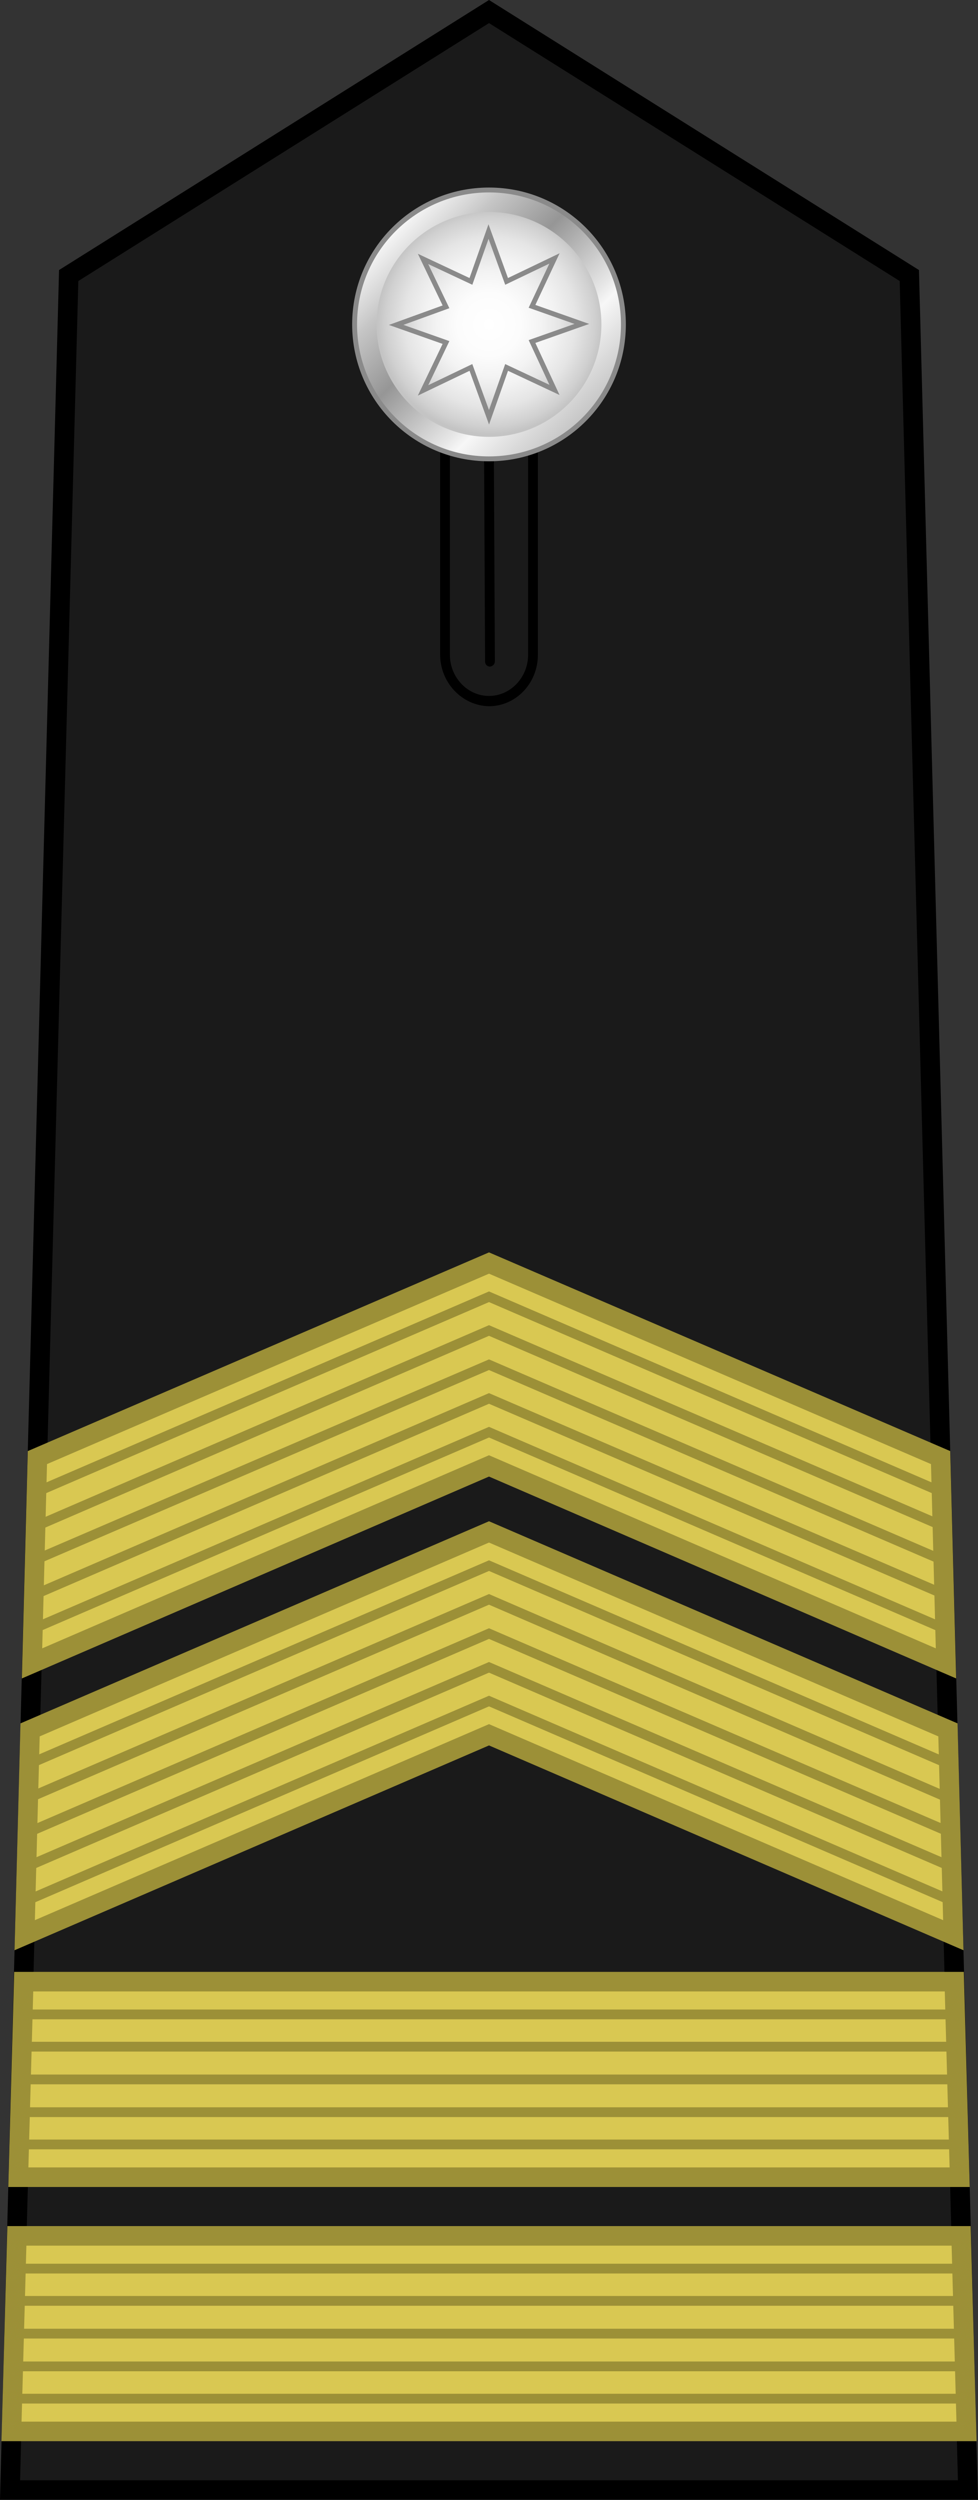<?xml version="1.0" encoding="UTF-8"?>
<svg id="Layer_1" data-name="Layer 1" xmlns="http://www.w3.org/2000/svg" xmlns:xlink="http://www.w3.org/1999/xlink" viewBox="0 0 200.107 511.362">
  <rect x="0" y="0" width="200.107" height="511.362" fill="#333333" stroke="none"/>
  <defs>
    <style>
      .cls-1 {
        fill: none;
        stroke-width: 2px;
      }

      .cls-1, .cls-2 {
        stroke: #9c9037;
      }

      .cls-1, .cls-2, .cls-3, .cls-4 {
        stroke-miterlimit: 10;
      }

      .cls-2 {
        fill: #d9c852;
      }

      .cls-2, .cls-3 {
        stroke-width: 4px;
      }

      .cls-5 {
        fill: url(#radial-gradient);
      }

      .cls-3 {
        fill: #1a1a1a;
        stroke: #000;
      }

      .cls-6 {
        fill: url(#linear-gradient);
      }

      .cls-6, .cls-4 {
        stroke: #8a8a8a;
      }

      .cls-4 {
        fill: url(#radial-gradient-2);
      }
    </style>
    <linearGradient id="linear-gradient" x1="-2563.817" y1="-728.55" x2="-2524.917" y2="-689.65" gradientTransform="translate(-609.047 -2478.005) rotate(-90) scale(1 -1)" gradientUnits="userSpaceOnUse">
      <stop offset=".006" stop-color="#c6c6c6"/>
      <stop offset=".253" stop-color="#f7f7f7"/>
      <stop offset=".299" stop-color="#e8e8e8"/>
      <stop offset=".39" stop-color="#cfcfcf"/>
      <stop offset=".516" stop-color="#acacac"/>
      <stop offset=".596" stop-color="#969696"/>
      <stop offset=".814" stop-color="#c5c5c5"/>
      <stop offset=".871" stop-color="#d5d5d5"/>
      <stop offset="1" stop-color="#f7f7f7"/>
    </linearGradient>
    <radialGradient id="radial-gradient" cx="-2545.16" cy="-711.525" fx="-2545.16" fy="-711.525" r="23.06" gradientTransform="translate(-609.763 -2471.672) rotate(-90) scale(.997 -.998)" gradientUnits="userSpaceOnUse">
      <stop offset="0" stop-color="#fff"/>
      <stop offset=".342" stop-color="#fcfcfc"/>
      <stop offset=".567" stop-color="#f3f3f3"/>
      <stop offset=".758" stop-color="#e5e5e5"/>
      <stop offset=".929" stop-color="#d0d0d0"/>
      <stop offset="1" stop-color="#c4c4c4"/>
    </radialGradient>
    <radialGradient id="radial-gradient-2" cx="100.054" cy="446.362" fx="100.054" fy="446.362" r="19" gradientTransform="translate(0 512.723) scale(1 -1)" gradientUnits="userSpaceOnUse">
      <stop offset="0" stop-color="#fff"/>
      <stop offset=".342" stop-color="#fcfcfc"/>
      <stop offset=".567" stop-color="#f3f3f3"/>
      <stop offset=".758" stop-color="#e5e5e5"/>
      <stop offset=".929" stop-color="#d0d0d0"/>
      <stop offset="1" stop-color="#c4c4c4"/>
    </radialGradient>
  </defs>
  <polygon class="cls-3" points="100.054 2.362 14.054 56.362 2.054 509.362 198.054 509.362 186.054 56.362 100.054 2.362"/>
  <g>
    <path d="m90.054,133.862V54.862c0-5.8,4.5-10.5,10-10.5h0c5.5,0,10,4.7,10,10.5h0v79.1h0c0,5.8-4.5,10.5-10,10.5h0c-5.5-.1-10-4.8-10-10.6h0Zm2-79v79.1c0,4.6,3.6,8.4,8,8.4h0c4.4,0,8-3.8,8-8.4h0V54.862c0-4.6-3.6-8.4-8-8.4h0c-4.4,0-8,3.7-8,8.4h0Z"/>
    <path d="m99.254,135.362l-.4-82c0-.6.4-1,1-1.1h0c.6,0,1,.5,1,1h0l.4,82c0,.6-.4,1-1,1.1h0c-.5,0-1-.4-1-1h0Z"/>
  </g>
  <g>
    <path class="cls-6" d="m100.054,38.862c15.2,0,27.5,12.3,27.5,27.5s-12.3,27.5-27.5,27.5-27.5-12.3-27.5-27.5,12.3-27.5,27.5-27.5Z"/>
    <path class="cls-5" d="m77.054,66.362c0,12.7,10.3,23,23,23h0c12.7,0,23-10.3,23-23h0c0-12.7-10.3-23-23-23h0c-12.7,0-23,10.3-23,23h0Z"/>
    <path class="cls-4" d="m113.454,79.762l-9.8-4.6-3.6,10.2-3.7-10.2-9.8,4.7,4.7-9.8-10.2-3.6,10.2-3.7-4.7-9.8,9.8,4.6,3.6-10.2,3.7,10.2,9.8-4.7-4.6,9.8,10.2,3.6-10.2,3.6,4.6,9.9Z"/>
  </g>
  <g>
    <polygon class="cls-2" points="3.454 457.362 196.654 457.362 197.754 497.362 2.354 497.362 3.454 457.362"/>
    <line class="cls-1" x1="2.354" y1="464.062" x2="197.354" y2="464.062"/>
    <line class="cls-1" x1="2.354" y1="470.662" x2="197.354" y2="470.662"/>
    <line class="cls-1" x1="2.354" y1="477.362" x2="197.354" y2="477.362"/>
    <line class="cls-1" x1="2.354" y1="484.062" x2="197.354" y2="484.062"/>
    <line class="cls-1" x1="2.354" y1="490.662" x2="197.354" y2="490.662"/>
  </g>
  <g>
    <polygon class="cls-2" points="4.854 405.362 195.254 405.362 196.354 445.362 3.754 445.362 4.854 405.362"/>
    <line class="cls-1" x1="3.754" y1="412.062" x2="196.354" y2="412.062"/>
    <line class="cls-1" x1="3.754" y1="418.662" x2="196.354" y2="418.662"/>
    <line class="cls-1" x1="3.754" y1="425.362" x2="196.354" y2="425.362"/>
    <line class="cls-1" x1="3.754" y1="432.062" x2="196.354" y2="432.062"/>
    <line class="cls-1" x1="3.754" y1="438.662" x2="196.354" y2="438.662"/>
  </g>
  <g>
    <polygon class="cls-2" points="5.054 395.862 100.054 354.862 195.054 395.862 193.954 353.862 100.054 313.362 6.154 353.862 5.054 395.862"/>
    <polyline class="cls-1" points="5.454 374.962 100.054 334.162 194.454 374.862"/>
    <polyline class="cls-1" points="5.454 361.062 100.054 320.262 194.154 360.862"/>
    <polyline class="cls-1" points="5.054 388.962 100.054 347.962 194.854 388.862"/>
    <polyline class="cls-1" points="5.454 367.962 100.054 327.162 194.454 367.962"/>
    <polyline class="cls-1" points="5.454 381.862 100.054 341.062 194.654 381.862"/>
  </g>
  <g>
    <polygon class="cls-2" points="6.554 340.262 100.054 299.862 193.554 340.262 192.454 298.162 100.054 258.362 7.654 298.162 6.554 340.262"/>
    <polyline class="cls-1" points="7.054 319.162 100.054 279.162 192.654 319.062"/>
    <polyline class="cls-1" points="6.854 305.462 100.054 265.262 193.254 305.462"/>
    <polyline class="cls-1" points="6.854 333.162 100.054 292.962 194.154 333.562"/>
    <polyline class="cls-1" points="6.554 312.562 100.054 272.162 192.854 312.162"/>
    <polyline class="cls-1" points="7.154 326.162 100.054 286.062 193.454 326.262"/>
  </g>
</svg>